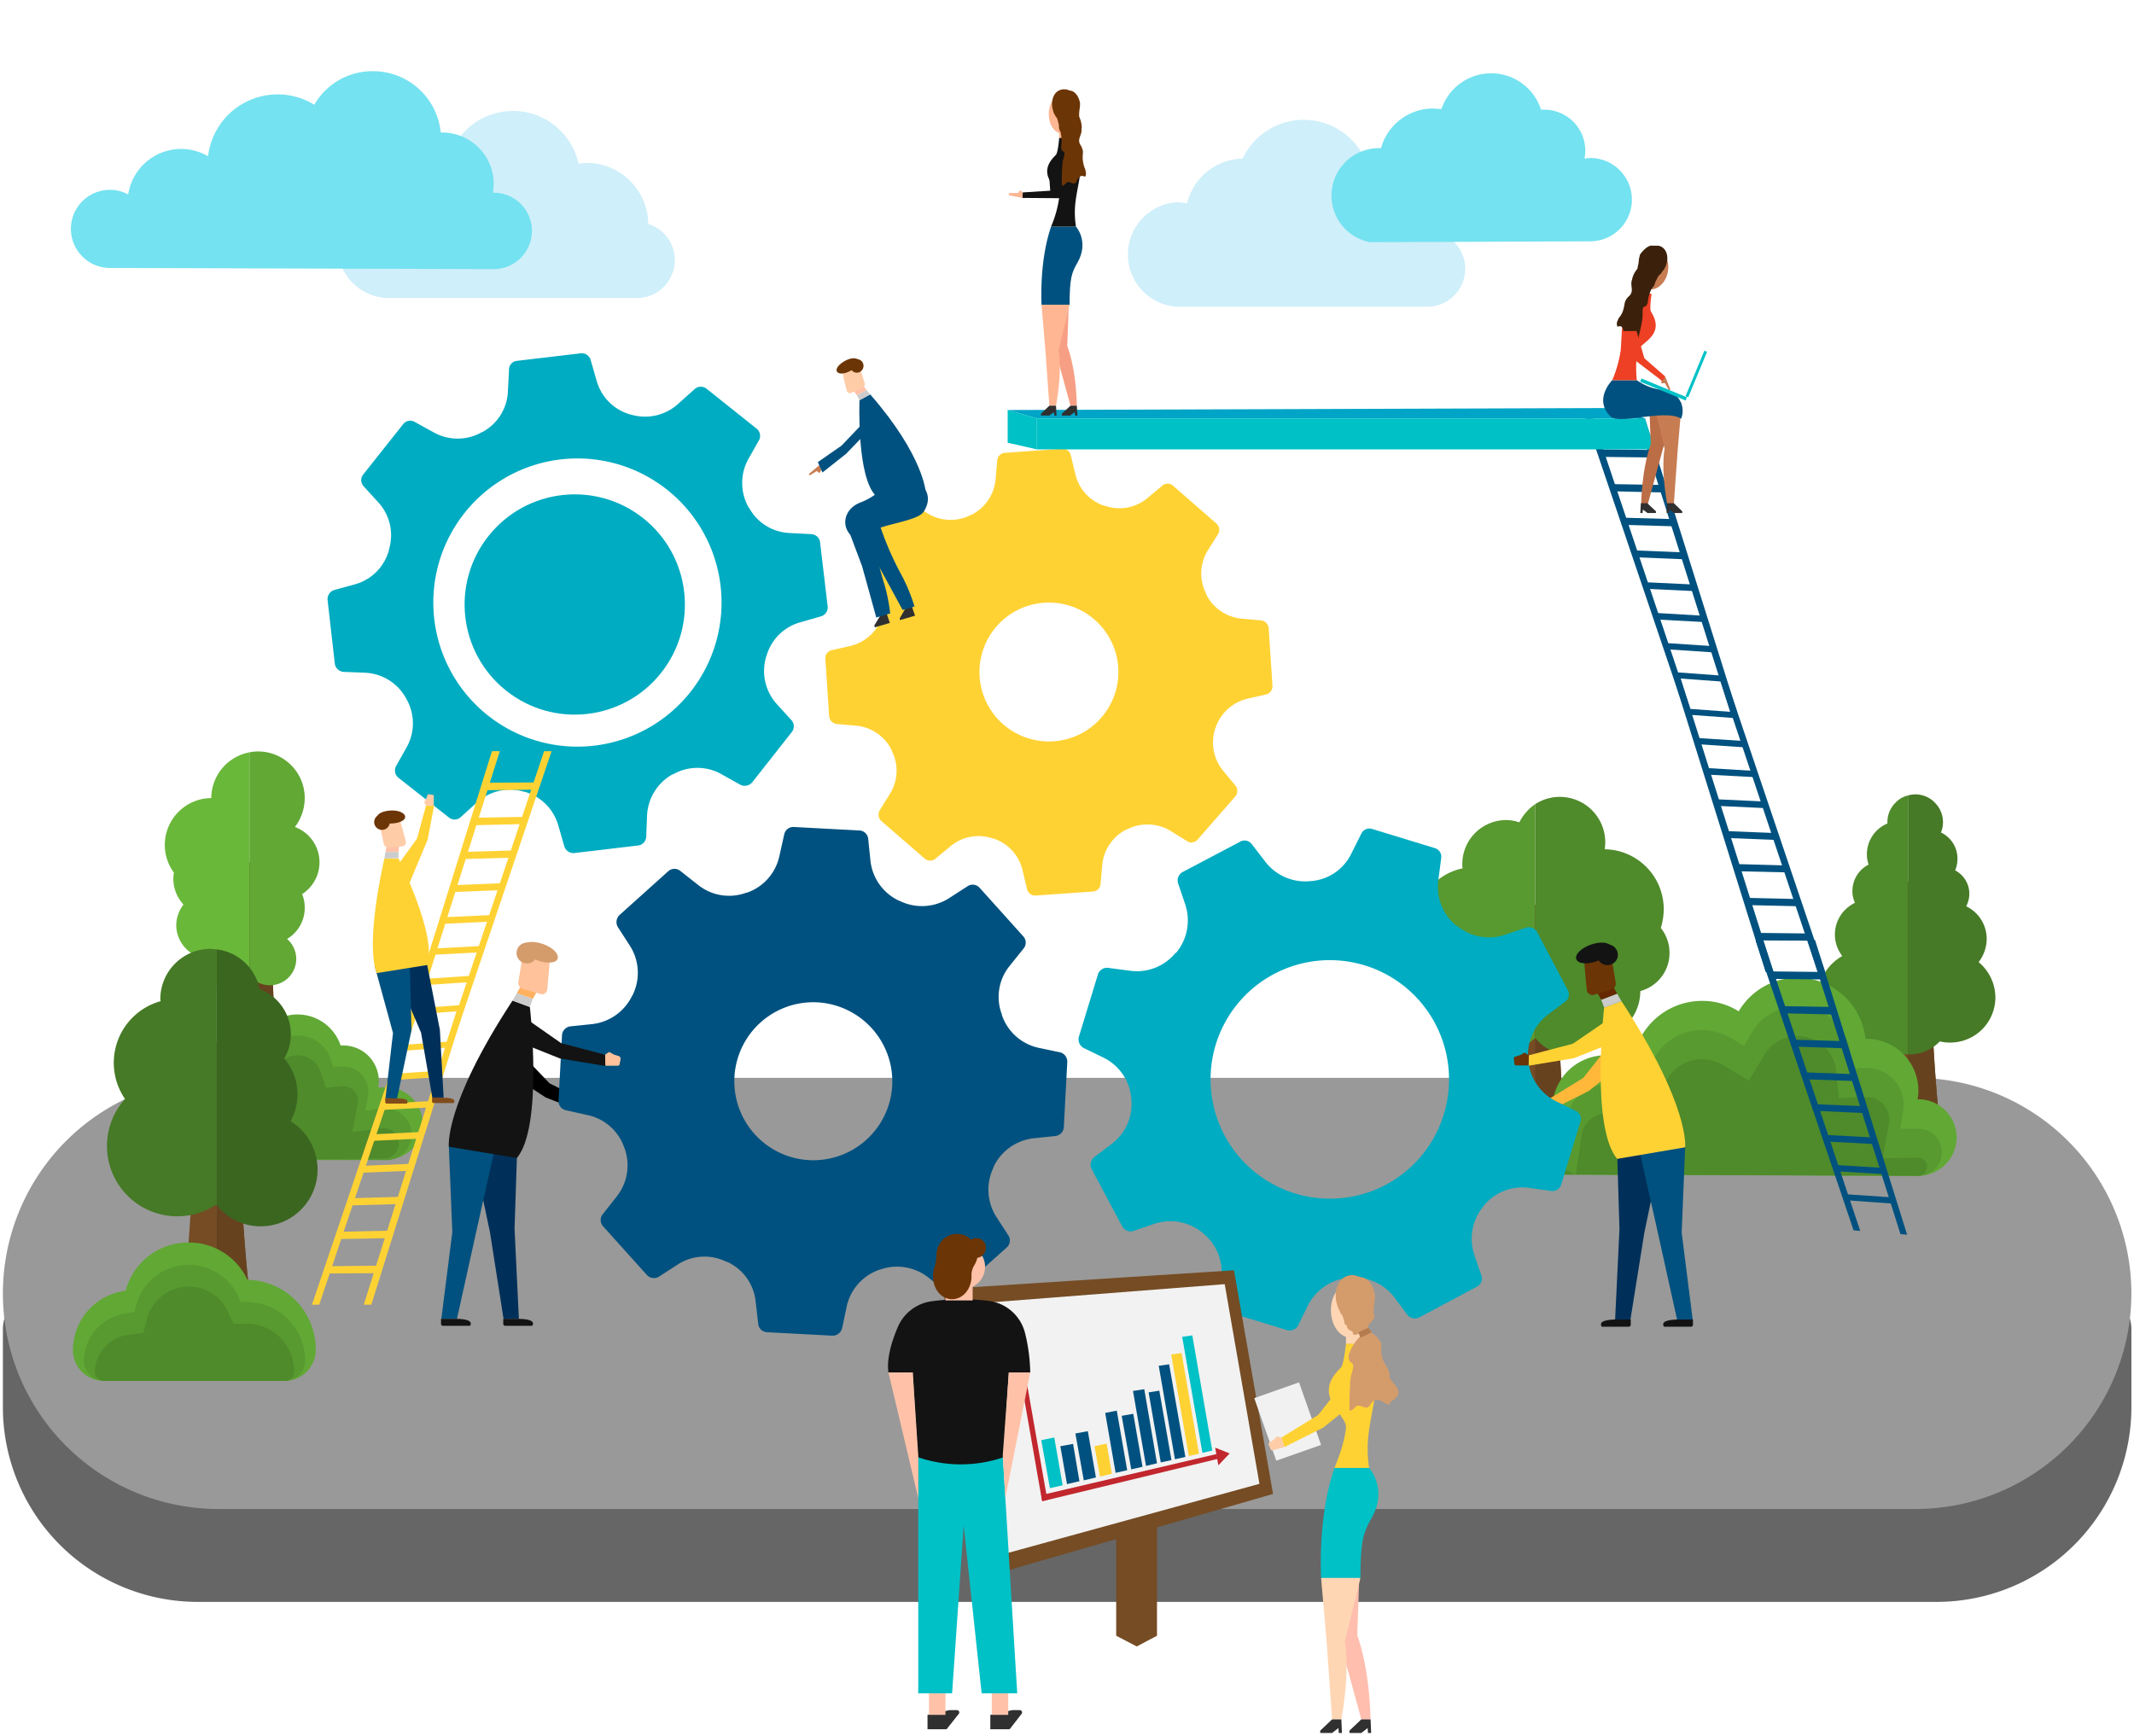 <svg id="Ñëîé_1" data-name="Ñëîé 1" xmlns="http://www.w3.org/2000/svg" viewBox="0 0 737.4 600"><defs><style>.cls-1{fill:#666;}.cls-2{fill:#999;}.cls-3{fill:#754c24;}.cls-4{fill:#66421f;}.cls-5{fill:#6ab83a;}.cls-6{fill:#61a835;}.cls-7{fill:#589930;}.cls-8{fill:#4f8a2b;}.cls-9{fill:#467a26;}.cls-10{fill:#cfeffa;}.cls-11{fill:#74e2f0;}.cls-12{fill:#ffd234;}.cls-13{fill:#00a4c6;}.cls-14{fill:#00517f;}.cls-15{fill:#00c1c6;}.cls-16{fill:#131313;}.cls-17{fill:#f79f85;}.cls-18{fill:#ffb692;}.cls-19{fill:#303030;}.cls-20{fill:#6c3506;}.cls-21{fill:#ffb83a;}.cls-22{fill:#00305a;}.cls-23{fill:#00acc1;}.cls-24{fill:#ccc;}.cls-25{fill:#652800;}.cls-26{fill:#ffc29b;}.cls-27{fill:#ffb15e;}.cls-28{fill:#d49c6b;}.cls-29{fill:#f2f2f2;}.cls-30{fill:#c1272d;}.cls-31{fill:#ffc2a8;}.cls-32{fill:#f1f1f1;}.cls-33{fill:#ffcca8;}.cls-34{fill:#ffbeae;}.cls-35{fill:#ffd6b4;}.cls-36{fill:#b47d4f;}.cls-37{fill:#bb6d46;}.cls-38{fill:#c77c52;}.cls-39{fill:#ed4024;}.cls-40{fill:#3b210b;}.cls-41{fill:#814b1b;}.cls-42{fill:#3b6620;}</style></defs><title>iStock-1097080004 [Converted]</title><path class="cls-1" d="M13.4,446.9H724.1a12.4,12.4,0,0,1,12.4,12.4v27a67.3,67.3,0,0,1-67.3,67.3H68.2A67.3,67.3,0,0,1,1,486.3v-27A12.4,12.4,0,0,1,13.4,446.9Z"/><path class="cls-2" d="M661.9,521.5H75.5A74.5,74.5,0,0,1,1,446.9H1a74.5,74.5,0,0,1,74.5-74.4H661.9a74.6,74.6,0,0,1,74.6,74.2h0A74.6,74.6,0,0,1,661.9,521.5Z"/><path class="cls-3" d="M94.6,383.8a30.4,30.4,0,0,1-16.9,0,3.6,3.6,0,0,1-2.4-3.7c2.7-26.4,3.4-54.5,3.5-82.1H93.6c0,27.6.7,55.7,3.4,82.1A3.6,3.6,0,0,1,94.6,383.8Z"/><path class="cls-4" d="M97,380.1c-2.7-26.4-3.4-54.5-3.4-82.1H86.2v87a29.9,29.9,0,0,0,8.4-1.2A3.6,3.6,0,0,0,97,380.1Z"/><path class="cls-5" d="M73,275.8a16.2,16.2,0,0,0-12.9,25.8,12.3,12.3,0,0,0-.2,2,13.1,13.1,0,0,0,3.5,9,12,12,0,0,0-2.5,7.1A11.7,11.7,0,0,0,68,330.4v.4a10.6,10.6,0,0,0,18.2,7.4V260A16.2,16.2,0,0,0,73,275.8Z"/><path class="cls-6" d="M110.4,298a13,13,0,0,0-8.5-12.2,16.5,16.5,0,0,0,3.4-10,16.1,16.1,0,0,0-16.1-16.1,14.5,14.5,0,0,0-3,.3v78.2c.1-.2.3-.3.5-.5a9.1,9.1,0,1,0,12.5-13.2,12.5,12.5,0,0,0,6.1-10.8,12.3,12.3,0,0,0-.9-4.7A13.1,13.1,0,0,0,110.4,298Z"/><path class="cls-6" d="M132.4,375.8h-1.8a8.5,8.5,0,0,0,.3-2.3,12.3,12.3,0,0,0-12.3-12.2h-.9a15.7,15.7,0,0,0-29.7-.2l-2.5-.2A16.2,16.2,0,0,0,70,372.9h-.2A14.3,14.3,0,0,0,55.4,387a14.5,14.5,0,0,0,11.3,13.9l65.7-.2a12.5,12.5,0,1,0,0-24.9Z"/><path class="cls-7" d="M67.1,400.9A10.9,10.9,0,0,1,59,390.6a10.7,10.7,0,0,1,10.7-10.5h3l.8-2.7a12.4,12.4,0,0,1,12-9.2l2,.2,3,.4.9-2.8a12.1,12.1,0,0,1,22.9.1l.8,2.7,2.8-.2h.7a8.7,8.7,0,0,1,8.7,8.7,11.1,11.1,0,0,1-.2,1.7l-.9,4.9,4.9-.7h1.3a8.9,8.9,0,1,1,0,17.7Z"/><path class="cls-8" d="M67.6,400.9a7.3,7.3,0,0,1-5-6.7,7.2,7.2,0,0,1,7-7h5.9l1.4-5.4a9,9,0,0,1,8.6-6.6h1.4l6,.9,1.9-5.7a8.5,8.5,0,0,1,8-5.7,8.3,8.3,0,0,1,8,5.8l1.8,5.4,5.7-.5h.3a5.1,5.1,0,0,1,5.1,5.1,3.8,3.8,0,0,1-.1,1l-1.9,9.8,9.9-1.4h.8a5.2,5.2,0,0,1,5.4,5.2,5.2,5.2,0,0,1-5.4,5.3Z"/><path class="cls-3" d="M539,398.4a29,29,0,0,1-17,0,3.4,3.4,0,0,1-2.3-3.6c2.7-26.4,3.4-54.5,3.4-82.1h14.8c.1,27.6.7,55.7,3.4,82.1A3.4,3.4,0,0,1,539,398.4Z"/><path class="cls-4" d="M541.3,394.8c-2.7-26.4-3.3-54.5-3.4-82.1h-7.4v87a27.4,27.4,0,0,0,8.5-1.3A3.4,3.4,0,0,0,541.3,394.8Z"/><path class="cls-7" d="M525,284.2a13.9,13.9,0,0,0-4.6-.8,15.2,15.2,0,0,0-15.1,15.2,7.6,7.6,0,0,0,.1,1.5,20.1,20.1,0,0,0-10.2,5.5,20.6,20.6,0,0,0,7.2,33.9,7.1,7.1,0,0,0-.1,1.4,10,10,0,0,0,9,10.1,11.2,11.2,0,0,0,19,7.9l.2-.2h0V277.9A16.8,16.8,0,0,0,525,284.2Z"/><path class="cls-8" d="M573.9,320.7a22.7,22.7,0,0,0,1-6.5,20.7,20.7,0,0,0-20.4-20.7,19.5,19.5,0,0,0,.2-2.5,15.7,15.7,0,0,0-24.2-13.1v80.8a14,14,0,0,0,22.1.2,16.5,16.5,0,0,0,14.2-16.4,13.6,13.6,0,0,0,10.1-13.2A13.8,13.8,0,0,0,573.9,320.7Z"/><path class="cls-3" d="M667.7,390.6a30.4,30.4,0,0,1-16.9,0,3.5,3.5,0,0,1-2.3-3.7c2.6-26.4,3.3-54.5,3.4-82.1h14.8c0,27.6.7,55.7,3.4,82.1A3.5,3.5,0,0,1,667.7,390.6Z"/><path class="cls-4" d="M670.1,386.9c-2.7-26.4-3.4-54.5-3.4-82.1h-7.4v87a29.9,29.9,0,0,0,8.4-1.2A3.5,3.5,0,0,0,670.1,386.9Z"/><path class="cls-8" d="M655,277.4a9.4,9.4,0,0,0-2.8,7.2,11.5,11.5,0,0,0-7.1,10.6,10.5,10.5,0,0,0,.6,3.6,10.2,10.2,0,0,0-5.6,9.1,9.1,9.1,0,0,0,.9,4.1,13.1,13.1,0,0,0-3.4,2.4,12.1,12.1,0,0,0-1,16,16.9,16.9,0,0,0-8.6,14.8,17.2,17.2,0,0,0,17.1,17.2,18.1,18.1,0,0,0,5.8-1,15.8,15.8,0,0,0,8.4,3V274.9A8.6,8.6,0,0,0,655,277.4Z"/><path class="cls-9" d="M683.7,332.5a13.2,13.2,0,0,0,2.8-8,12.5,12.5,0,0,0-7.1-11.3,9.1,9.1,0,0,0-3.8-12.4,10.6,10.6,0,0,0,.8-4,10,10,0,0,0-5.7-9.1,9.5,9.5,0,0,0-2.1-10.3,9.3,9.3,0,0,0-9.3-2.5v89.5h.5a14.5,14.5,0,0,0,10.5-4.5,14.7,14.7,0,0,0,3.6.4,15.6,15.6,0,0,0,15.6-15.6A15.9,15.9,0,0,0,683.7,332.5Z"/><path class="cls-6" d="M662.9,379.9h-.3a15.3,15.3,0,0,0,.3-3A17.9,17.9,0,0,0,645,359h-.4a23.6,23.6,0,0,0-43.8-9.5,23.5,23.5,0,0,0-12.6-3.6,24.1,24.1,0,0,0-24,21.3,18.5,18.5,0,0,0-27.6,13.2,13,13,0,0,0-6.3-1.5,13.4,13.4,0,0,0-13.4,13.4,13.6,13.6,0,0,0,13.4,13.6l132.6.4a13.2,13.2,0,0,0,0-26.4Z"/><path class="cls-7" d="M530.3,405.9a8.5,8.5,0,0,1,0-17,9.5,9.5,0,0,1,4,1l6.3,3.4,1-7.1a13.5,13.5,0,0,1,13.3-11.4,12.9,12.9,0,0,1,6.7,1.8l6.7,3.9.9-7.6a19.1,19.1,0,0,1,19-16.9,19.6,19.6,0,0,1,10,2.8l4.4,2.7,2.6-4.4a18.4,18.4,0,0,1,34.3,7.5l.5,4.7,4.7-.2h.3a12.8,12.8,0,0,1,12.8,12.8,8.6,8.6,0,0,1-.2,2.2l-1,6H663a8.1,8.1,0,0,1,8,8.1,8.2,8.2,0,0,1-8.1,8.2Z"/><path class="cls-8" d="M544.5,405.9l2.1-13.9a8.5,8.5,0,0,1,8.3-7.1,7.9,7.9,0,0,1,4.2,1.2l13.3,7.7,1.8-15.3a14,14,0,0,1,14-12.4,13.8,13.8,0,0,1,7.4,2.1l8.7,5.3,5.3-8.8a13.4,13.4,0,0,1,24.9,5.4l.9,9.4,9.5-.3h.3a7.7,7.7,0,0,1,7.6,7.7,7.1,7.1,0,0,1-.1,1.4l-2.1,12,12.4-.2a3,3,0,0,1,2.9,3.1,3.1,3.1,0,0,1-3,3.1Zm-14.2,0a3.5,3.5,0,0,1,0-6.9,4.2,4.2,0,0,1,1.6.4l12.3,6.5Z"/><path class="cls-10" d="M497.3,80.4a21.4,21.4,0,0,0-21.4-21.1l-2.7.2a23.3,23.3,0,0,0-43.8-4.7,20.2,20.2,0,0,0-19.2,15.5,22.1,22.1,0,0,0-3.7-.4,18.1,18.1,0,0,0,0,36.1h86.8a13.1,13.1,0,0,0,13-13.1A13.2,13.2,0,0,0,497.3,80.4Z"/><path class="cls-10" d="M224,77.4a21.3,21.3,0,0,0-21.3-21.1l-2.8.2a23.2,23.2,0,0,0-43.7-4.7A20.2,20.2,0,0,0,137,67.3a22.1,22.1,0,0,0-3.7-.4,18.1,18.1,0,0,0,0,36.1h86.8A13.1,13.1,0,0,0,224,77.4Z"/><path class="cls-11" d="M170.6,66.6h-.3a15.3,15.3,0,0,0,.3-3,17.8,17.8,0,0,0-17.9-17.8h-.4a23.5,23.5,0,0,0-23.4-21.2,23.2,23.2,0,0,0-20.3,11.6A24.2,24.2,0,0,0,71.9,54,18.5,18.5,0,0,0,44.3,67.2,13.1,13.1,0,0,0,38,65.6a13.5,13.5,0,0,0,0,27l132.6.4a13.2,13.2,0,0,0,0-26.4Z"/><path class="cls-11" d="M549.5,54.6l-2,.2a12.4,12.4,0,0,0,.3-2.7,14.2,14.2,0,0,0-14.2-14.2h-1.1a18.1,18.1,0,0,0-34.4-.2l-2.9-.2a18.7,18.7,0,0,0-18,13.7h-.3a16.4,16.4,0,0,0-3.5,32.5l76.1-.3a14.4,14.4,0,1,0,0-28.8Z"/><path class="cls-12" d="M435.8,214.4l-6.8-.6a15.3,15.3,0,0,1-12.2-8.4v-.2a15.2,15.2,0,0,1,.5-14.9l3.6-5.7a2.9,2.9,0,0,0-.6-3.7l-14.9-13a2.8,2.8,0,0,0-3.7-.1l-5.3,4.4a15.1,15.1,0,0,1-14.6,2.6h-.2a15.1,15.1,0,0,1-10-10.9l-1.6-6.6a2.8,2.8,0,0,0-3-2.2l-19.8,1.4a2.8,2.8,0,0,0-2.6,2.6l-.6,6.8a15.2,15.2,0,0,1-8.5,12.1h-.1a15.2,15.2,0,0,1-14.9-.6l-5.8-3.6a2.9,2.9,0,0,0-3.7.6l-13,15a2.9,2.9,0,0,0,0,3.7l4.3,5.2a15.3,15.3,0,0,1,2.6,14.7h0A15.4,15.4,0,0,1,294,223.2l-6.6,1.5a2.8,2.8,0,0,0-2.2,3l1.3,19.8a3,3,0,0,0,2.6,2.7l6.8.6a15.3,15.3,0,0,1,12.2,8.4v.2a15,15,0,0,1-.5,14.8L304,280a3,3,0,0,0,.5,3.7l15,13a2.9,2.9,0,0,0,3.7.1l5.3-4.4a15.1,15.1,0,0,1,14.6-2.6h.2a15.1,15.1,0,0,1,10,10.8l1.6,6.7a2.9,2.9,0,0,0,2.9,2.2l19.9-1.4a2.8,2.8,0,0,0,2.6-2.6l.6-6.8a15.2,15.2,0,0,1,8.5-12.1h.1a15.5,15.5,0,0,1,14.9.5l5.8,3.6a2.8,2.8,0,0,0,3.6-.5l13.1-15a2.9,2.9,0,0,0,0-3.7l-4.3-5.2a15.3,15.3,0,0,1-2.6-14.7h0a15.4,15.4,0,0,1,10.9-10.1l6.6-1.5a2.9,2.9,0,0,0,2.2-3l-1.3-19.8A3,3,0,0,0,435.8,214.4Zm-49.4,16.2a24,24,0,1,1-25.6-22.3A24,24,0,0,1,386.4,230.6Z"/><polygon class="cls-13" points="348.2 141.7 558.6 141 568.4 144.6 358.3 144.6 348.2 141.7"/><polygon class="cls-14" points="642.8 425.4 640.5 425.2 606.6 324.9 609.2 324.9 642.8 425.4"/><polygon class="cls-14" points="659 426.7 656.7 426.5 624.6 324.9 627.2 324.9 659 426.7"/><polygon class="cls-14" points="653.8 413.8 637.4 412.7 638.1 414.8 654.5 416 653.8 413.8"/><polygon class="cls-14" points="650.6 403.6 634 402.6 634.8 404.8 651.3 405.8 650.6 403.6"/><polygon class="cls-14" points="647.3 393.1 630.5 392.2 631.3 394.5 648 395.4 647.3 393.1"/><polygon class="cls-14" points="643.9 382.3 627 381.6 627.7 383.9 644.7 384.7 643.9 382.3"/><polygon class="cls-14" points="640.4 371.2 623.3 370.6 624.1 373 641.2 373.6 640.4 371.2"/><polygon class="cls-14" points="636.8 359.8 619.5 359.3 620.3 361.7 637.6 362.3 636.8 359.8"/><polygon class="cls-14" points="633.1 348 615.6 347.7 616.4 350.2 633.9 350.6 633.1 348"/><polygon class="cls-14" points="629.3 335.9 611.5 335.7 612.4 338.3 630.1 338.5 629.3 335.9"/><polygon class="cls-14" points="594.5 235.4 596.8 235.6 630.7 335.9 628.1 335.9 594.5 235.4"/><polygon class="cls-14" points="578.3 234.1 580.7 234.3 612.8 335.9 610.1 335.9 578.3 234.1"/><polygon class="cls-14" points="583.5 247 599.9 248.2 599.2 246.1 582.8 244.9 583.5 247"/><polygon class="cls-14" points="586.7 257.2 603.3 258.3 602.6 256.1 586 255 586.7 257.2"/><polygon class="cls-14" points="590 267.7 606.8 268.6 606 266.4 589.3 265.4 590 267.7"/><polygon class="cls-14" points="593.4 278.5 610.4 279.3 609.6 277 592.7 276.2 593.4 278.5"/><polygon class="cls-14" points="596.9 289.6 614.1 290.3 613.3 287.9 596.1 287.2 596.9 289.6"/><polygon class="cls-14" points="600.5 301.1 617.9 301.5 617 299.1 599.7 298.6 600.5 301.1"/><polygon class="cls-14" points="604.2 312.8 621.8 313.2 620.9 310.7 603.4 310.3 604.2 312.8"/><polygon class="cls-14" points="608 325 625.8 325.1 624.9 322.6 607.2 322.4 608 325"/><polygon class="cls-14" points="584.1 245 581.8 244.8 547.9 144.6 550.4 144.6 584.1 245"/><polygon class="cls-14" points="600.3 246.3 597.9 246.2 565.8 144.6 568.4 144.6 600.3 246.3"/><polygon class="cls-14" points="595.1 233.5 578.7 232.3 579.4 234.4 595.7 235.6 595.1 233.5"/><polygon class="cls-14" points="591.9 223.3 575.3 222.2 576 224.4 592.6 225.5 591.9 223.3"/><polygon class="cls-14" points="588.6 212.8 571.8 211.8 572.5 214.1 589.3 215 588.6 212.8"/><polygon class="cls-14" points="585.2 202 568.2 201.2 569 203.5 585.9 204.3 585.2 202"/><polygon class="cls-14" points="581.7 190.9 564.5 190.2 565.3 192.6 582.4 193.3 581.7 190.9"/><polygon class="cls-14" points="578.1 179.4 560.7 178.9 561.5 181.4 578.9 181.9 578.1 179.4"/><polygon class="cls-14" points="574.4 167.6 556.8 167.3 557.7 169.8 575.2 170.2 574.4 167.6"/><polygon class="cls-14" points="570.6 155.5 552.8 155.3 553.7 157.9 571.4 158.1 570.6 155.5"/><polygon class="cls-15" points="358.3 155.3 571.8 155.3 568.4 144.6 358.3 144.6 358.3 155.3"/><polygon class="cls-15" points="358.3 155.3 348.2 153 348.2 141.7 358.3 144.6 358.3 155.3"/><polygon class="cls-16" points="362.4 58.6 362.9 65.9 353.4 66.5 353.3 68.4 366.5 68.5 365.8 57.8 362.4 58.6"/><path class="cls-17" d="M359.9,104.5l9.5-1.9-.6,17s3,7.1,3.3,20.6h-2.2l-5.2-19Z"/><path class="cls-18" d="M359.9,105.3h9.7l-3.8,15.8s1.4,6.4-.9,19.1h-2.3l-1.3-18.3Z"/><path class="cls-14" d="M359.9,105.3s-.9-14.8,3.3-27h8.6s4.7,5.2.5,12.5c-2,3.4-2.7,5.5-2.7,14.5Z"/><polygon class="cls-19" points="365.1 143.6 364.9 140.2 362.6 140.2 359.7 143 359.7 143.6 361.8 143.6 362.6 143.6 364.2 142.4 364.3 143.6 365.1 143.6"/><polygon class="cls-19" points="372.3 143.6 372.1 140.2 369.9 140.2 366.9 143 366.9 143.6 369 143.6 369.8 143.6 371.4 142.4 371.5 143.6 372.3 143.6"/><path class="cls-16" d="M363.2,78.3a39.1,39.1,0,0,0,2.8-10c.3-3.3-8.6-7.6-1.2-14.7.8-.7,1.2-6,1.2-6h3.6s5,1.9,3.7,12.1c-.4,3.2-1.2,6.5-1.6,9.6a30.2,30.2,0,0,0,.1,9"/><rect class="cls-18" x="366" y="44.8" width="3.5" height="2.82"/><path class="cls-18" d="M372.1,39.4c0,3.8-2.2,6.8-4.9,6.8s-4.8-3-4.8-6.8,2.2-6.7,4.8-6.7S372.1,35.7,372.1,39.4Z"/><path class="cls-20" d="M375.2,60.6a2.7,2.7,0,0,0-.1-1.5,1.5,1.5,0,0,0-.1-.6,10.4,10.4,0,0,1-.8-5.5v-.7a3.3,3.3,0,0,0-.4-1.3c0-.1-.1-.2-.1-.4-2-2.5.4-3.7,0-6.3a.7.7,0,0,0,.1-.5,9.9,9.9,0,0,0-.9-3.5V39.2c0-.9.3-2,.3-3v-.6c-.3-1.8-1.5-4.2-3.6-4.3l-.5-.2-.5-.2H368a3.1,3.1,0,0,0-1.6.2c-2.4.7-3.5,4-2.5,7.2a3.5,3.5,0,0,0,.6,1.4h0l.3.6c.5.3.7,1.3,1,2.5s.1.5.1.7a3.7,3.7,0,0,0,.4,1.8c.1.1.1.3.2.5a12.8,12.8,0,0,1,.2,4.8v.5c0,.2.1.3.1.5l.3.6c1.1.3.7,1.4.4,2.5a1.9,1.9,0,0,1-.2.7,12.3,12.3,0,0,0-.2,2c0,.2-.1.5-.1.7-.1,1.9-.1,4.3-.1,5.5s.9.2,1.4-.2.3-.3.5-.5h.5l.7.2.8.3h.6c.2-.2.4-.3.5-.5s1-3,3-1.8C374.9,61.1,375,61,375.2,60.6Z"/><polygon class="cls-18" points="353.3 68.4 348.6 67.5 348.7 66.7 351.8 66.7 352.5 65.7 353.4 66.5 353.3 68.4"/><polygon points="179.3 363.3 189.9 374.4 204 381.4 203.4 385 188.6 379.3 179.9 373.6 179.3 363.3"/><polygon class="cls-21" points="556.7 360.4 547.1 372.5 533.8 380.7 534.7 384.2 548.9 377.1 566.7 363 556.7 360.4"/><polygon class="cls-22" points="558.7 394.8 559.6 424.8 558.1 456 563.4 456 568.2 426 574.7 394.8 558.7 394.8"/><path class="cls-23" d="M544.5,383.9l-7-3.4a17.6,17.6,0,0,1-9.4-13.9v-.2a17.4,17.4,0,0,1,6.6-15.6l6.1-4.6a3.1,3.1,0,0,0,.9-4.1l-10.5-19.9a3.3,3.3,0,0,0-3.9-1.6l-7.4,2.5a17.3,17.3,0,0,1-16.5-3.2h-.2a17.3,17.3,0,0,1-6.2-15.6l1-7.7a3.1,3.1,0,0,0-2.2-3.5l-21.6-6.6a3.1,3.1,0,0,0-3.8,1.6l-3.5,7a16.9,16.9,0,0,1-13.9,9.4h-.1a17.4,17.4,0,0,1-15.6-6.6l-4.7-6.1a3.1,3.1,0,0,0-4.1-.9l-19.9,10.5a3.3,3.3,0,0,0-1.5,3.9l2.5,7.4a17.5,17.5,0,0,1-3.2,16.6h-.2a17.2,17.2,0,0,1-15.6,6.2l-7.6-1a3.3,3.3,0,0,0-3.6,2.2l-6.6,21.6a3.4,3.4,0,0,0,1.7,3.9l7,3.4a17.3,17.3,0,0,1,9.4,13.9v.2a17.1,17.1,0,0,1-6.6,15.5l-6.2,4.7a3.4,3.4,0,0,0-.9,4.1l10.6,19.9a3.3,3.3,0,0,0,3.9,1.5l7.3-2.5a17.5,17.5,0,0,1,16.6,3.2l.2.2a17.2,17.2,0,0,1,6.2,15.6l-1,7.6a3.2,3.2,0,0,0,2.2,3.6l21.6,6.6a3.3,3.3,0,0,0,3.8-1.7l3.4-6.9a17.5,17.5,0,0,1,13.9-9.5h.2a17.4,17.4,0,0,1,15.6,6.6l4.6,6.2a3.4,3.4,0,0,0,4.1.9l19.9-10.6a3.2,3.2,0,0,0,1.6-3.9l-2.5-7.3a17.5,17.5,0,0,1,3.2-16.6c.1-.1.1-.1.1-.2a17.3,17.3,0,0,1,15.6-6.2l7.7,1.1a3.2,3.2,0,0,0,3.5-2.3l6.6-21.6A3.1,3.1,0,0,0,544.5,383.9Zm-97.1,28.5a41.2,41.2,0,1,1,51.5-27.3A41.1,41.1,0,0,1,447.4,412.4Z"/><polygon class="cls-14" points="566.4 397.2 572.6 424.8 579.5 456 584.9 456 581.1 426 582.3 396.6 582.2 394 566.4 397.2"/><path class="cls-14" d="M366.4,363.7l-7.6-1.6a17.3,17.3,0,0,1-12.6-11.3v-.2a17,17,0,0,1,2.6-16.7l4.9-6.1a3.2,3.2,0,0,0-.1-4.2l-15.1-16.8a3.2,3.2,0,0,0-4.2-.5l-6.5,4.2a17.4,17.4,0,0,1-17,.8h-.1a17.3,17.3,0,0,1-9.9-13.7l-.8-7.7a3.2,3.2,0,0,0-3.1-2.9l-22.6-1.2a3.2,3.2,0,0,0-3.3,2.5l-1.7,7.6a17.2,17.2,0,0,1-11.2,12.6h-.2a17.1,17.1,0,0,1-16.7-2.7l-6.1-4.8a3.2,3.2,0,0,0-4.2.1l-16.8,15.1a3.4,3.4,0,0,0-.6,4.2l4.2,6.5a17.4,17.4,0,0,1,.9,17,.1.1,0,0,1-.1.1,17.5,17.5,0,0,1-13.7,9.9l-7.7.8a3.3,3.3,0,0,0-2.9,3.1L193,380.4a3.2,3.2,0,0,0,2.6,3.3l7.6,1.7a17.1,17.1,0,0,1,12.5,11.2c.1.1.1.1.1.2a17.3,17.3,0,0,1-2.7,16.7l-4.8,6.1a3.2,3.2,0,0,0,.1,4.2l15.1,16.8a3.3,3.3,0,0,0,4.2.6l6.5-4.2a17,17,0,0,1,16.9-.9h.2a17,17,0,0,1,9.8,13.6l.9,7.8a3.2,3.2,0,0,0,3,2.9l22.6,1.2a3.4,3.4,0,0,0,3.4-2.6l1.6-7.6a17.3,17.3,0,0,1,11.3-12.6h.1a17.5,17.5,0,0,1,16.8,2.7l6,4.8a3.2,3.2,0,0,0,4.2-.1l16.9-15.1a3.2,3.2,0,0,0,.5-4.2l-4.2-6.5a17.5,17.5,0,0,1-.9-16.9v-.2a17.5,17.5,0,0,1,13.7-9.9l7.7-.8a3.3,3.3,0,0,0,2.9-3.1l1.2-22.5A3.3,3.3,0,0,0,366.4,363.7Zm-58.1,11.5a27.3,27.3,0,1,1-25.9-28.8A27.4,27.4,0,0,1,308.3,375.2Z"/><path class="cls-16" d="M558.1,456c-.6.1-6.2,0-4.6,2.5h9.3a.7.7,0,0,0,.7-.7V456Z"/><path class="cls-16" d="M579.7,456c-.7.1-6.3,0-4.7,2.5h9.3a.7.7,0,0,0,.7-.7V456Z"/><path class="cls-12" d="M582.3,396.5s1.8-14.2-22-50.5l-6,2.2s-4.7,41.3,4.5,52.3Z"/><polygon class="cls-24" points="554.3 348.2 560.3 346 558.8 343.4 553.3 345.5 554.3 348.2"/><polygon class="cls-25" points="553.3 345.5 558.8 343.4 557.5 341.1 552.1 343.3 553.3 345.5"/><path class="cls-20" d="M547.5,332.3c-.1.5.5,6.5.8,9.8a2,2,0,0,0,2.5,1.7l6.2-1.9a2.1,2.1,0,0,0,1.3-2.3l-1.9-11.4-10.3,1.4Z"/><path class="cls-16" d="M556.7,327.1c.6,1.6-1.7,3.9-5,5.1s-6.4.9-7-.7,1.6-3.8,4.9-5S556.1,325.6,556.7,327.1Z"/><path class="cls-16" d="M558.8,328.7a3.5,3.5,0,0,1-2.1,4.6,3.5,3.5,0,0,1-4.6-2.1,3.6,3.6,0,0,1,2.1-4.6A3.6,3.6,0,0,1,558.8,328.7Z"/><polygon class="cls-12" points="556.2 352 543.5 360.7 528.3 364.7 528.2 368.3 543.9 365.7 564.9 357.3 556.2 352"/><path class="cls-20" d="M528.3,364.7l-1.1-.7a.6.6,0,0,0-.8,0l-1,.6-1.9.6a.6.6,0,0,0-.4.7l.2,1.8a.6.6,0,0,0,.6.5h4.3Z"/><polygon class="cls-16" points="181.3 352.1 193.9 360.8 209.1 364.8 209.2 368.4 193.5 365.8 181 360.8 181.3 352.1"/><path class="cls-26" d="M209.1,364.8l1.1-.7a.6.6,0,0,1,.8,0l1,.6,1.9.6a.8.8,0,0,1,.5.7l-.3,1.8a.6.6,0,0,1-.6.5h-4.3Z"/><polygon class="cls-22" points="178.8 394.6 177.8 424.6 179.3 455.8 174 455.8 169.3 425.8 162.7 394.6 178.8 394.6"/><polygon class="cls-14" points="171 396.9 164.8 424.6 157.9 455.8 152.5 455.8 156.3 425.8 155.1 396.4 155.2 393.8 171 396.9"/><path class="cls-16" d="M179.3,455.8c.6,0,6.2,0,4.6,2.4h-9.3a.7.7,0,0,1-.7-.7v-1.7Z"/><path class="cls-16" d="M157.8,455.8c.6,0,6.2,0,4.6,2.4h-9.3a.7.7,0,0,1-.7-.7v-1.7Z"/><path class="cls-16" d="M155.1,396.3s-1.8-14.2,22-50.5l6,2.2s4.7,41.3-4.5,52.2Z"/><polygon class="cls-24" points="183.1 348 177.1 345.8 178.6 343.2 184.1 345.2 183.1 348"/><polygon class="cls-27" points="184.1 345.2 178.6 343.2 179.9 340.9 185.3 343.1 184.1 345.2"/><path class="cls-26" d="M189.9,332.1c.1.5-.5,6.4-.8,9.8a1.8,1.8,0,0,1-2.4,1.6l-6.3-1.8a2.3,2.3,0,0,1-1.3-2.3L181,328l10.3,1.4Z"/><path class="cls-28" d="M180.7,326.9c-.5,1.6,1.7,3.8,5,5s6.5,1,7-.6-1.6-3.8-4.9-5S181.3,325.3,180.7,326.9Z"/><path class="cls-28" d="M178.6,328.5a3.6,3.6,0,0,0,6.7,2.5,3.6,3.6,0,1,0-6.7-2.5Z"/><polygon class="cls-16" points="181.3 351.7 193.9 360.5 209.1 364.5 209.2 368.1 193.5 365.5 172.5 357.1 181.3 351.7"/><path class="cls-26" d="M209.1,364.5l1.1-.8a.8.8,0,0,1,.8.1l1,.6,1.9.6a.8.8,0,0,1,.5.7l-.3,1.7a.6.6,0,0,1-.6.6h-4.3Z"/><polygon class="cls-3" points="385.7 526.4 385.7 565.3 392.8 569 399.8 565.3 399.8 526.4 385.7 526.4"/><polygon class="cls-3" points="343 544.2 325.8 445.5 426.4 439 439.9 516.3 343 544.2"/><polygon class="cls-29" points="435.2 512.8 348.2 536.7 333.2 450.8 423.2 443.8 435.2 512.8"/><polygon class="cls-30" points="361.9 518.3 360.1 518.8 350.7 465 352.5 464.7 361.9 518.3"/><polygon class="cls-30" points="360.2 518.8 359.8 516.7 420.4 502.5 420.7 504.2 360.2 518.8"/><polygon class="cls-30" points="355.4 467.3 348.8 468 350.9 461 355.4 467.3"/><polygon class="cls-30" points="421 506.4 419.9 500.3 424.9 502.3 421 506.4"/><polygon class="cls-15" points="412 461.5 408.5 462 415.5 502.1 418.9 501.3 412 461.5"/><polygon class="cls-12" points="408.3 467.6 404.7 468.1 410.8 503.2 414.3 502.4 408.3 467.6"/><polygon class="cls-14" points="404 471.5 400.4 472 406 504.3 409.6 503.5 404 471.5"/><polygon class="cls-14" points="400.6 480.6 396.9 481.2 401.1 505.4 404.8 504.6 400.6 480.6"/><polygon class="cls-14" points="395.4 480.1 391.5 480.7 396 506.6 399.8 505.7 395.4 480.1"/><polygon class="cls-14" points="391.6 488.6 387.6 489.3 390.9 507.8 394.8 506.9 391.6 488.6"/><polygon class="cls-14" points="385.9 487.5 381.9 488.3 385.5 509 389.5 508.1 385.9 487.5"/><polygon class="cls-12" points="382.4 498.9 378.2 499.8 380.1 510.3 384.2 509.3 382.4 498.9"/><polygon class="cls-14" points="375.9 494.6 371.6 495.4 374.5 511.6 378.7 510.6 375.9 494.6"/><polygon class="cls-14" points="370.8 499 366.4 499.8 368.7 512.9 373 511.9 370.8 499"/><polygon class="cls-15" points="364.3 496.8 359.8 497.7 362.8 514.3 367.2 513.3 364.3 496.8"/><path class="cls-19" d="M327.1,597.6l4.2-5.3a.8.8,0,0,0-.6-1.3h-2.6l-7.6,1.7Z"/><path class="cls-19" d="M348.9,597.6l4.1-5.3a.8.8,0,0,0-.6-1.3h-2.6l-7.6,1.7Z"/><polygon class="cls-15" points="317.3 585.2 317.3 503 346.5 503 351.5 585.2 339.2 585.2 333 527.2 329 585.2 317.3 585.2"/><path class="cls-16" d="M356,474.3a60.9,60.9,0,0,0-1.8-13.6,14.8,14.8,0,0,0-12.4-11.1,77.2,77.2,0,0,0-19.8.1,14.9,14.9,0,0,0-11.8,9c-2,4.7-3.9,10.8-3.2,15.6h8.4c.6,10.5,1.2,20.3,1.8,29.3a45.5,45.5,0,0,0,29.6,0c.6-9,1.1-18.8,1.8-29.3Z"/><rect class="cls-31" x="326.7" y="440.7" width="9.4" height="8.72"/><circle class="cls-31" cx="332.8" cy="437.8" r="7.6"/><path class="cls-20" d="M340.7,431.2a3.3,3.3,0,0,0-5.1-2.8,7,7,0,0,0-5.8-1.9,6.8,6.8,0,0,0-5.2,3.5,7.6,7.6,0,0,0-1,3.6,17,17,0,0,1-.9,5,10.1,10.1,0,0,0-.3,2.5c0,4.4,2.9,7.9,6.6,7.9s6.7-3.5,6.7-7.9h0a6.7,6.7,0,0,1,1-3.9,7.7,7.7,0,0,0,1-2.5A3.5,3.5,0,0,0,340.7,431.2Z"/><polygon class="cls-31" points="307 474.3 317.3 517.7 317.3 503 315.4 474.3 307 474.3"/><polygon class="cls-31" points="356 474.3 347.4 517.7 346.5 503 348.6 474.3 356 474.3"/><rect class="cls-31" x="342.7" y="585.2" width="5.7" height="7.54"/><rect class="cls-31" x="321" y="585.2" width="5.7" height="7.54"/><rect class="cls-19" x="320.5" y="592.7" width="6.6" height="4.91"/><rect class="cls-19" x="342.2" y="592.7" width="6.6" height="4.91"/><rect class="cls-32" x="436.8" y="479.6" width="16.4" height="22.92" transform="translate(-137.9 175.9) rotate(-19.4)"/><polygon class="cls-12" points="464.5 477.5 455.5 489 442.8 496.8 443.8 500.1 457.2 493.4 474 479.9 464.5 477.5"/><path class="cls-33" d="M442.8,496.8l-1.2-.3a.6.6,0,0,0-.7.2l-.7.8-1.6,1.1a.5.5,0,0,0-.2.7l.7,1.6a.5.5,0,0,0,.7.3l4-1.1Z"/><path class="cls-34" d="M456.5,544.1l13.3-2.6-.8,23.7s4.1,10,4.6,29h-3.2l-7.3-26.7Z"/><path class="cls-35" d="M456.5,545.3h13.6l-5.4,22s2,9-1.2,26.9h-3.2l-1.8-25.8Z"/><path class="cls-15" d="M456.5,545.3s-1.3-20.8,4.6-38h12s6.7,7.3.7,17.6c-2.7,4.8-3.7,7.6-3.7,20.4Z"/><polygon class="cls-19" points="463.7 598.9 463.5 594.2 460.3 594.2 456.2 598.1 456.2 598.9 459.1 598.9 460.3 598.9 462.5 597.2 462.6 598.9 463.7 598.9"/><polygon class="cls-19" points="473.8 598.9 473.6 594.2 470.4 594.2 466.3 598.1 466.3 598.9 469.2 598.9 470.4 598.9 472.6 597.2 472.7 598.9 473.8 598.9"/><path class="cls-12" d="M461.1,507.3s3.4-7.6,4-13.9c.4-4.7-12.2-10.8-1.8-20.7,1.1-1.1,1.8-8.4,1.8-8.4h5s7,2.7,5.2,17c-.6,4.4-1.7,9-2.3,13.5a43.4,43.4,0,0,0,.1,12.5"/><rect class="cls-35" x="465.1" y="460.4" width="5" height="3.95"/><path class="cls-35" d="M473.6,452.8c0,5.3-3,9.5-6.8,9.5s-6.9-4.2-6.9-9.5,3.1-9.4,6.9-9.4S473.6,447.6,473.6,452.8Z"/><path class="cls-28" d="M480.3,484.6c5-3,2.6-4.7.4-7.7l-.6-.8c.6-3.2-2.7-4.8-2.8-8.9v-3a1.8,1.8,0,0,0-.5-.7l-.5-.7c-.6-1.6-5.6-3.2-2.5-5.9l.5-.6a9.1,9.1,0,0,0,.7-1.4l-.3-.8v-1.6c0-1.3.4-2.8.4-4.2v-.8c-.4-2.6-2.1-6-4.9-6.1l-.8-.3-.7-.2-.8-.2a5.5,5.5,0,0,0-2.2.2c-3.5,1.1-5.1,5.7-3.6,10.2a10.8,10.8,0,0,0,.8,1.9c0,.1,0,.1.1.2l.3.8c.6.4.9,1.5,1.2,2.8s.1.5.2.8.4.2.6.4a2.4,2.4,0,0,0,1.4,1.9l.7.3c0,2.7,3.3-.6,3.3,1a15.9,15.9,0,0,0-4.2,5.9l-.3.6c-.1.2-.1.5-.2.7v.8a1.9,1.9,0,0,0,.2.7l.3.8c1.6.5,1.1,1.9.7,3.5l-.3,1a27,27,0,0,0-.4,2.8v1c-.2,2.6-.2,6-.2,7.7s1.3.3,1.9-.3l.7-.6h.8l.9.2a3,3,0,0,0,1.1.4,1.4,1.4,0,0,0,.9,0l.7-.6c2.4-4.6,5.8.4,7-.5Z"/><path class="cls-36" d="M469.4,460.5l.7,1.8,3.8-1.8s-.7-1.5-1.1-1.6A21.6,21.6,0,0,0,469.4,460.5Z"/><path class="cls-37" d="M579.3,138.5l-9.5-1.9.6,16.9s-2.9,7.2-3.3,20.7h2.3l5.2-19Z"/><path class="cls-38" d="M581.1,139.3h-9.7l3.8,15.8s-1.4,6.3.9,19.1h2.3l1.3-18.4Z"/><path class="cls-14" d="M574.8,134.8a19,19,0,0,1-9.2-3.4h-8.5s-6.6,6.6-.6,12.5c3,3,19.1-2.7,24.4.8h0A7.2,7.2,0,0,0,574.8,134.8Z"/><polygon class="cls-19" points="575.9 177.3 576.1 173.9 578.4 173.9 581.3 176.7 581.3 177.3 579.2 177.3 578.4 177.3 576.8 176.1 576.7 177.3 575.9 177.3"/><polygon class="cls-19" points="566.8 177.3 567 173.9 569.2 173.9 572.2 176.7 572.2 177.3 570.1 177.3 569.3 177.3 567.7 176.1 567.6 177.3 566.8 177.3"/><path class="cls-39" d="M557.1,131.4a42.2,42.2,0,0,0,2.9-10.1c.3-3.2.3-6.6.7-9.7,1.2-10.2,6.5-10.9,6.5-10.9l3.5.9s-.8,5.2-.2,6.1c5.4,8.6-4.3,10.7-4.8,14a42.3,42.3,0,0,0-.1,9.7Z"/><path class="cls-38" d="M566.7,92.2c-.9,3.6.5,7.1,3.1,7.7s5.5-1.8,6.4-5.4-.5-7.1-3.1-7.7S567.6,88.6,566.7,92.2Z"/><path class="cls-40" d="M558.7,112a2.2,2.2,0,0,1,.4-1.4,1.4,1.4,0,0,1,.2-.6c1.5-1.8,1.7-3,2.1-5.1a1.4,1.4,0,0,1,.2-.7,2.9,2.9,0,0,1,.7-1.2l.2-.3c2.6-2,.5-3.8,1.5-6.2a1.1,1.1,0,0,1,.1-.5,8.1,8.1,0,0,1,1.7-3.1c0-.2.1-.4.1-.6a4.3,4.3,0,0,1,.1-.5c.3-.9.2-2,.5-3s.1-.4.1-.6,2.5-3.7,4.5-3.3h1.6a3,3,0,0,1,1.6.5c2.1,1.3,2.5,4.8.7,7.7l-.9,1.1v.2l-.4.4c-.5.2-1,1.2-1.5,2.3l-.3.6a2.7,2.7,0,0,1-.8,1.6l-.4.5a13,13,0,0,0-1.3,4.6,4.3,4.3,0,0,0-.1.5l-.3.5-.3.5c-1.2,0-1.1,1.1-1.1,2.3v.7a12.3,12.3,0,0,1-.2,2c0,.2-.1.5-.1.7-.4,1.9-.9,4.2-1.2,5.3s-.9,0-1.3-.5l-.4-.5h-2.7l-.3-.6c-.8-.9-.2-3.2-2.5-2.4A3.5,3.5,0,0,1,558.7,112Z"/><polygon class="cls-38" points="575.4 130.1 577.2 134.6 576.7 134.9 575.3 132.4 574.1 132.5 574.1 131.3 575.4 130.1"/><rect class="cls-15" x="585.4" y="121" width="1" height="17" transform="translate(1077.9 473.1) rotate(-157.5)"/><rect class="cls-15" x="574.4" y="126.4" width="1.2" height="17" transform="translate(919.5 -345) rotate(112.5)"/><polygon class="cls-39" points="565.5 114.4 568.2 123.8 575.4 130.1 574.4 131.7 563.8 123.6 560.4 114.4 565.5 114.4"/><polygon class="cls-19" points="307.5 215.3 306.4 212.1 304.2 212.7 302.1 216.2 302.3 216.8 304.3 216.2 305.1 216 306.7 215.5 307.5 215.3"/><polygon class="cls-19" points="316.2 212.8 315.1 209.6 312.9 210.2 310.9 213.7 311 214.3 313 213.7 313.8 213.5 315.4 213 316.2 212.8"/><path class="cls-14" d="M293.4,179l8.6-4.5h0a103.2,103.2,0,0,0,9.4,24,61.1,61.1,0,0,1,4.6,11.1l-4.1,1.2-9.3-17.1Z"/><path class="cls-14" d="M294.9,179.4l6.3-1.8v.2a96.8,96.8,0,0,0,4.3,23.8,60.9,60.9,0,0,1,2.1,10.4l-4.8,1.4-4.9-17.7-4.8-12.8A2.7,2.7,0,0,1,294.9,179.4Z"/><path class="cls-14" d="M297.2,173.7a22.6,22.6,0,0,0,8.9-6.1l9.1-2.6s8.8,4.3,4,11.8c-2.3,3.8-17.5,4.3-22.2,9.3l-3.2-1.3C290.5,181.1,292.1,175.7,297.2,173.7Z"/><polygon class="cls-38" points="283.2 160.7 279.5 163.8 279.8 164.3 282.2 162.8 283.2 163.5 283.8 162.4 283.2 160.7"/><path class="cls-14" d="M319.9,170.2s-.6-12.6-19.2-33.9l-3.7,2s-1.1,27,5.9,33.3Z"/><polygon class="cls-24" points="297 138.3 300.7 136.3 299.4 134.8 296.1 136.6 297 138.3"/><polygon class="cls-31" points="296.1 136.6 299.4 134.8 298.4 133.4 295.1 135.3 296.1 136.6"/><path class="cls-33" d="M291.2,128.6a42.2,42.2,0,0,0,1.4,6.3,1.1,1.1,0,0,0,1.7.8l3.8-1.7a1.4,1.4,0,0,0,.7-1.6l-2.3-7.2L290,127Z"/><path class="cls-20" d="M296.6,124.5c.5.9-.7,2.6-2.8,3.7s-4,1.2-4.6.2.8-2.6,2.8-3.7S296.1,123.5,296.6,124.5Z"/><path class="cls-20" d="M298.1,125.3a2.4,2.4,0,0,1-.9,3.2,2.3,2.3,0,0,1-3.2-1,2.2,2.2,0,0,1,1-3.1A2.3,2.3,0,0,1,298.1,125.3Z"/><polygon class="cls-14" points="298.7 145.7 290.8 154 282.6 159.7 284.2 163.3 292.4 156.8 302.6 146.2 298.7 145.7"/><circle class="cls-23" cx="199.6" cy="208.3" r="38.2" transform="matrix(0.62, -0.78, 0.78, 0.62, -87.62, 235.45)"/><path class="cls-23" d="M280.4,184.6l-7.6-.4a16.7,16.7,0,0,1-14-8.8h-.1a17.2,17.2,0,0,1-.2-16.6l3.8-6.7a3.2,3.2,0,0,0-.9-4l-17.3-13.8a3.2,3.2,0,0,0-4.1.2l-5.7,5.1a17,17,0,0,1-16.2,3.7H218a16.8,16.8,0,0,1-11.8-11.6l-2.1-7.3a3.2,3.2,0,0,0-3.4-2.3l-22,2.6a3,3,0,0,0-2.8,3l-.4,7.6a16.7,16.7,0,0,1-8.8,14h-.1a16.9,16.9,0,0,1-16.6.2l-6.7-3.7a3.1,3.1,0,0,0-4,.8l-13.8,17.4a3.1,3.1,0,0,0,.2,4.1l5.1,5.6a16.8,16.8,0,0,1,3.6,16.2v.2a16.8,16.8,0,0,1-11.6,11.8l-7.3,2a3.3,3.3,0,0,0-2.3,3.5l2.5,22a3.3,3.3,0,0,0,3.1,2.8l7.6.3a17,17,0,0,1,13.9,8.8c.1.1.1.1.1.2a16.9,16.9,0,0,1,.2,16.6l-3.7,6.6a3.2,3.2,0,0,0,.8,4.1l17.4,13.7a3.1,3.1,0,0,0,4.1-.1l5.6-5.1a17.1,17.1,0,0,1,16.2-3.7h.2a16.9,16.9,0,0,1,11.7,11.6l2.1,7.3a3.3,3.3,0,0,0,3.5,2.3l22-2.6a3.2,3.2,0,0,0,2.8-3l.3-7.6a17.2,17.2,0,0,1,8.8-14h.2a16.9,16.9,0,0,1,16.6-.1l6.6,3.7a3.4,3.4,0,0,0,4.1-.8l13.7-17.4a3.2,3.2,0,0,0-.1-4.1l-5.1-5.6a17.1,17.1,0,0,1-3.7-16.2c0-.1,0-.2.1-.2a16.8,16.8,0,0,1,11.6-11.8l7.3-2.1a3.2,3.2,0,0,0,2.3-3.4l-2.6-22A3.2,3.2,0,0,0,280.4,184.6Zm-75.1,73.1A49.8,49.8,0,1,1,249,202.5,49.8,49.8,0,0,1,205.3,257.7Z"/><polygon class="cls-12" points="144 350.5 141.7 350.6 107.8 450.9 110.3 450.9 144 350.5"/><polygon class="cls-12" points="160.2 349.1 157.8 349.3 125.7 450.9 128.3 450.9 160.2 349.1"/><polygon class="cls-12" points="155 362 138.6 363.2 139.3 361.1 155.6 359.9 155 362"/><polygon class="cls-12" points="151.8 372.2 135.2 373.3 135.9 371.1 152.5 370 151.8 372.2"/><polygon class="cls-12" points="148.5 382.7 131.7 383.6 132.4 381.4 149.2 380.5 148.5 382.7"/><polygon class="cls-12" points="145.1 393.5 128.1 394.3 128.9 392 145.8 391.2 145.1 393.5"/><polygon class="cls-12" points="141.6 404.6 124.4 405.3 125.2 402.9 142.3 402.2 141.6 404.6"/><polygon class="cls-12" points="138 416.1 120.6 416.6 121.4 414.1 138.8 413.6 138 416.1"/><polygon class="cls-12" points="134.3 427.9 116.7 428.2 117.6 425.7 135.1 425.3 134.3 427.9"/><polygon class="cls-12" points="130.5 440 112.7 440.1 113.6 437.6 131.3 437.4 130.5 440"/><polygon class="cls-12" points="154.4 360 156.7 359.9 190.6 259.6 188 259.6 154.4 360"/><polygon class="cls-12" points="138.2 361.4 140.6 361.2 172.7 259.6 170 259.6 138.2 361.4"/><polygon class="cls-12" points="143.4 348.5 159.8 347.3 159.1 349.4 142.7 350.6 143.4 348.5"/><polygon class="cls-12" points="146.6 338.3 163.2 337.2 162.5 339.4 145.9 340.5 146.6 338.3"/><polygon class="cls-12" points="149.9 327.8 166.7 326.9 165.9 329.1 149.2 330 149.9 327.8"/><polygon class="cls-12" points="153.3 317 170.3 316.2 169.5 318.5 152.6 319.3 153.3 317"/><polygon class="cls-12" points="156.8 305.9 174 305.2 173.2 307.6 156 308.3 156.8 305.9"/><polygon class="cls-12" points="160.4 294.4 177.8 293.9 176.9 296.4 159.6 296.9 160.4 294.4"/><polygon class="cls-12" points="164.1 282.6 181.7 282.3 180.8 284.8 163.3 285.2 164.1 282.6"/><polygon class="cls-12" points="167.9 270.5 185.7 270.4 184.8 272.9 167.1 273.1 167.9 270.5"/><polygon class="cls-22" points="147.6 333.4 152 355.9 153.3 379.4 149.4 379.4 145.5 356.9 135.5 333.5 147.6 333.4"/><polygon class="cls-14" points="141.6 333.5 142.2 356 137.2 379.6 133.2 379.6 135.8 357 129.4 333.6 141.6 333.5"/><path class="cls-41" d="M153.3,379.4c.5,0,4.7-.1,3.5,1.8h-7a.5.5,0,0,1-.5-.5v-1.4Z"/><path class="cls-41" d="M137.1,379.6c.5,0,4.7-.1,3.5,1.8h-7a.6.6,0,0,1-.5-.6v-1.3Z"/><path class="cls-12" d="M130.2,336.3s-4.4-7.7,2.6-39.6h4.9s13.5,26.6,9.9,36.8Z"/><polygon class="cls-24" points="137.7 296.6 132.8 296.7 133.2 294.4 137.7 294.4 137.7 296.6"/><polygon class="cls-31" points="137.7 294.4 133.2 294.4 133.6 292.5 137.9 292.6 137.7 294.4"/><path class="cls-33" d="M138.2,283.6c.2.3,1.4,4.7,2,7.1a1.4,1.4,0,0,1-1.2,1.8l-4.9.4a1.6,1.6,0,0,1-1.5-1.3l-1.8-8.5,7.6-1.8Z"/><path class="cls-20" d="M130.4,282.4c0,1.3,2.1,2.3,4.8,2.2s4.8-1,4.8-2.3-2.2-2.3-4.8-2.2S130.3,281.1,130.4,282.4Z"/><path class="cls-20" d="M129.3,284.1a2.7,2.7,0,0,0,5.4,0,2.8,2.8,0,0,0-2.8-2.7A2.7,2.7,0,0,0,129.3,284.1Z"/><polygon class="cls-12" points="137.3 299.2 144.1 289.8 147.2 278.4 150 278.4 147.8 290.1 141.2 305.9 137.3 299.2"/><path class="cls-33" d="M147.2,278.4l-.5-.9a.5.5,0,0,1,0-.5l.5-.8.5-1.4c.1-.2.3-.4.5-.3l1.3.2a.4.4,0,0,1,.4.4v3.3Z"/><path class="cls-3" d="M83.3,446a30.4,30.4,0,0,1-16.9,0,3.6,3.6,0,0,1-2.4-3.7c2.7-26.4,3.4-54.5,3.5-82.1H82.3c0,27.6.7,55.7,3.4,82.1A3.6,3.6,0,0,1,83.3,446Z"/><path class="cls-4" d="M85.7,442.3c-2.7-26.4-3.4-54.5-3.4-82.1H74.9v87a29.9,29.9,0,0,0,8.4-1.2A3.6,3.6,0,0,0,85.7,442.3Z"/><path class="cls-9" d="M72.8,327.9a17.4,17.4,0,0,0-17.4,17.4c0,.2.1.5.1.7a22.1,22.1,0,0,0-12.3,33.8,24.3,24.3,0,0,0,31.5,36.5.2.2,0,0,0,.2.2V328.1Z"/><path class="cls-42" d="M100.4,387.5a19.5,19.5,0,0,0,2.4-9.3,18.8,18.8,0,0,0-4.6-12.4,16,16,0,0,0,2.3-8.4,16.7,16.7,0,0,0-10.8-15.6,17.2,17.2,0,0,0-14.8-13.7v88.4a19.3,19.3,0,0,0,15.2,7.3,19.6,19.6,0,0,0,10.3-36.3Z"/><path class="cls-6" d="M98.4,477.2a10.7,10.7,0,0,0,10.7-10.5v-.4a24,24,0,0,0-23.6-24,22.2,22.2,0,0,0-20.4-12.9,22.4,22.4,0,0,0-21.7,16.7,20.7,20.7,0,0,0-18.2,20.5h0A10.6,10.6,0,0,0,36,477.2Z"/><path class="cls-7" d="M36,477.2a7,7,0,0,1-7-6.7h0a16.9,16.9,0,0,1,15-16.7l2.5-.4.6-2.4a18.8,18.8,0,0,1,35.1-3.2l1,2.2h2.3A20.1,20.1,0,0,1,105.4,470v.4a6.8,6.8,0,0,1-6.9,6.8Z"/><path class="cls-8" d="M36,477.2a3.2,3.2,0,0,1-3.2-2.9h0a13.2,13.2,0,0,1,11.7-13l5-.6,1.3-4.9a14.9,14.9,0,0,1,27.9-2.6l2,4.3h4.7a16.3,16.3,0,0,1,16.2,16.3v.4a3.2,3.2,0,0,1-3.2,3Z"/></svg>